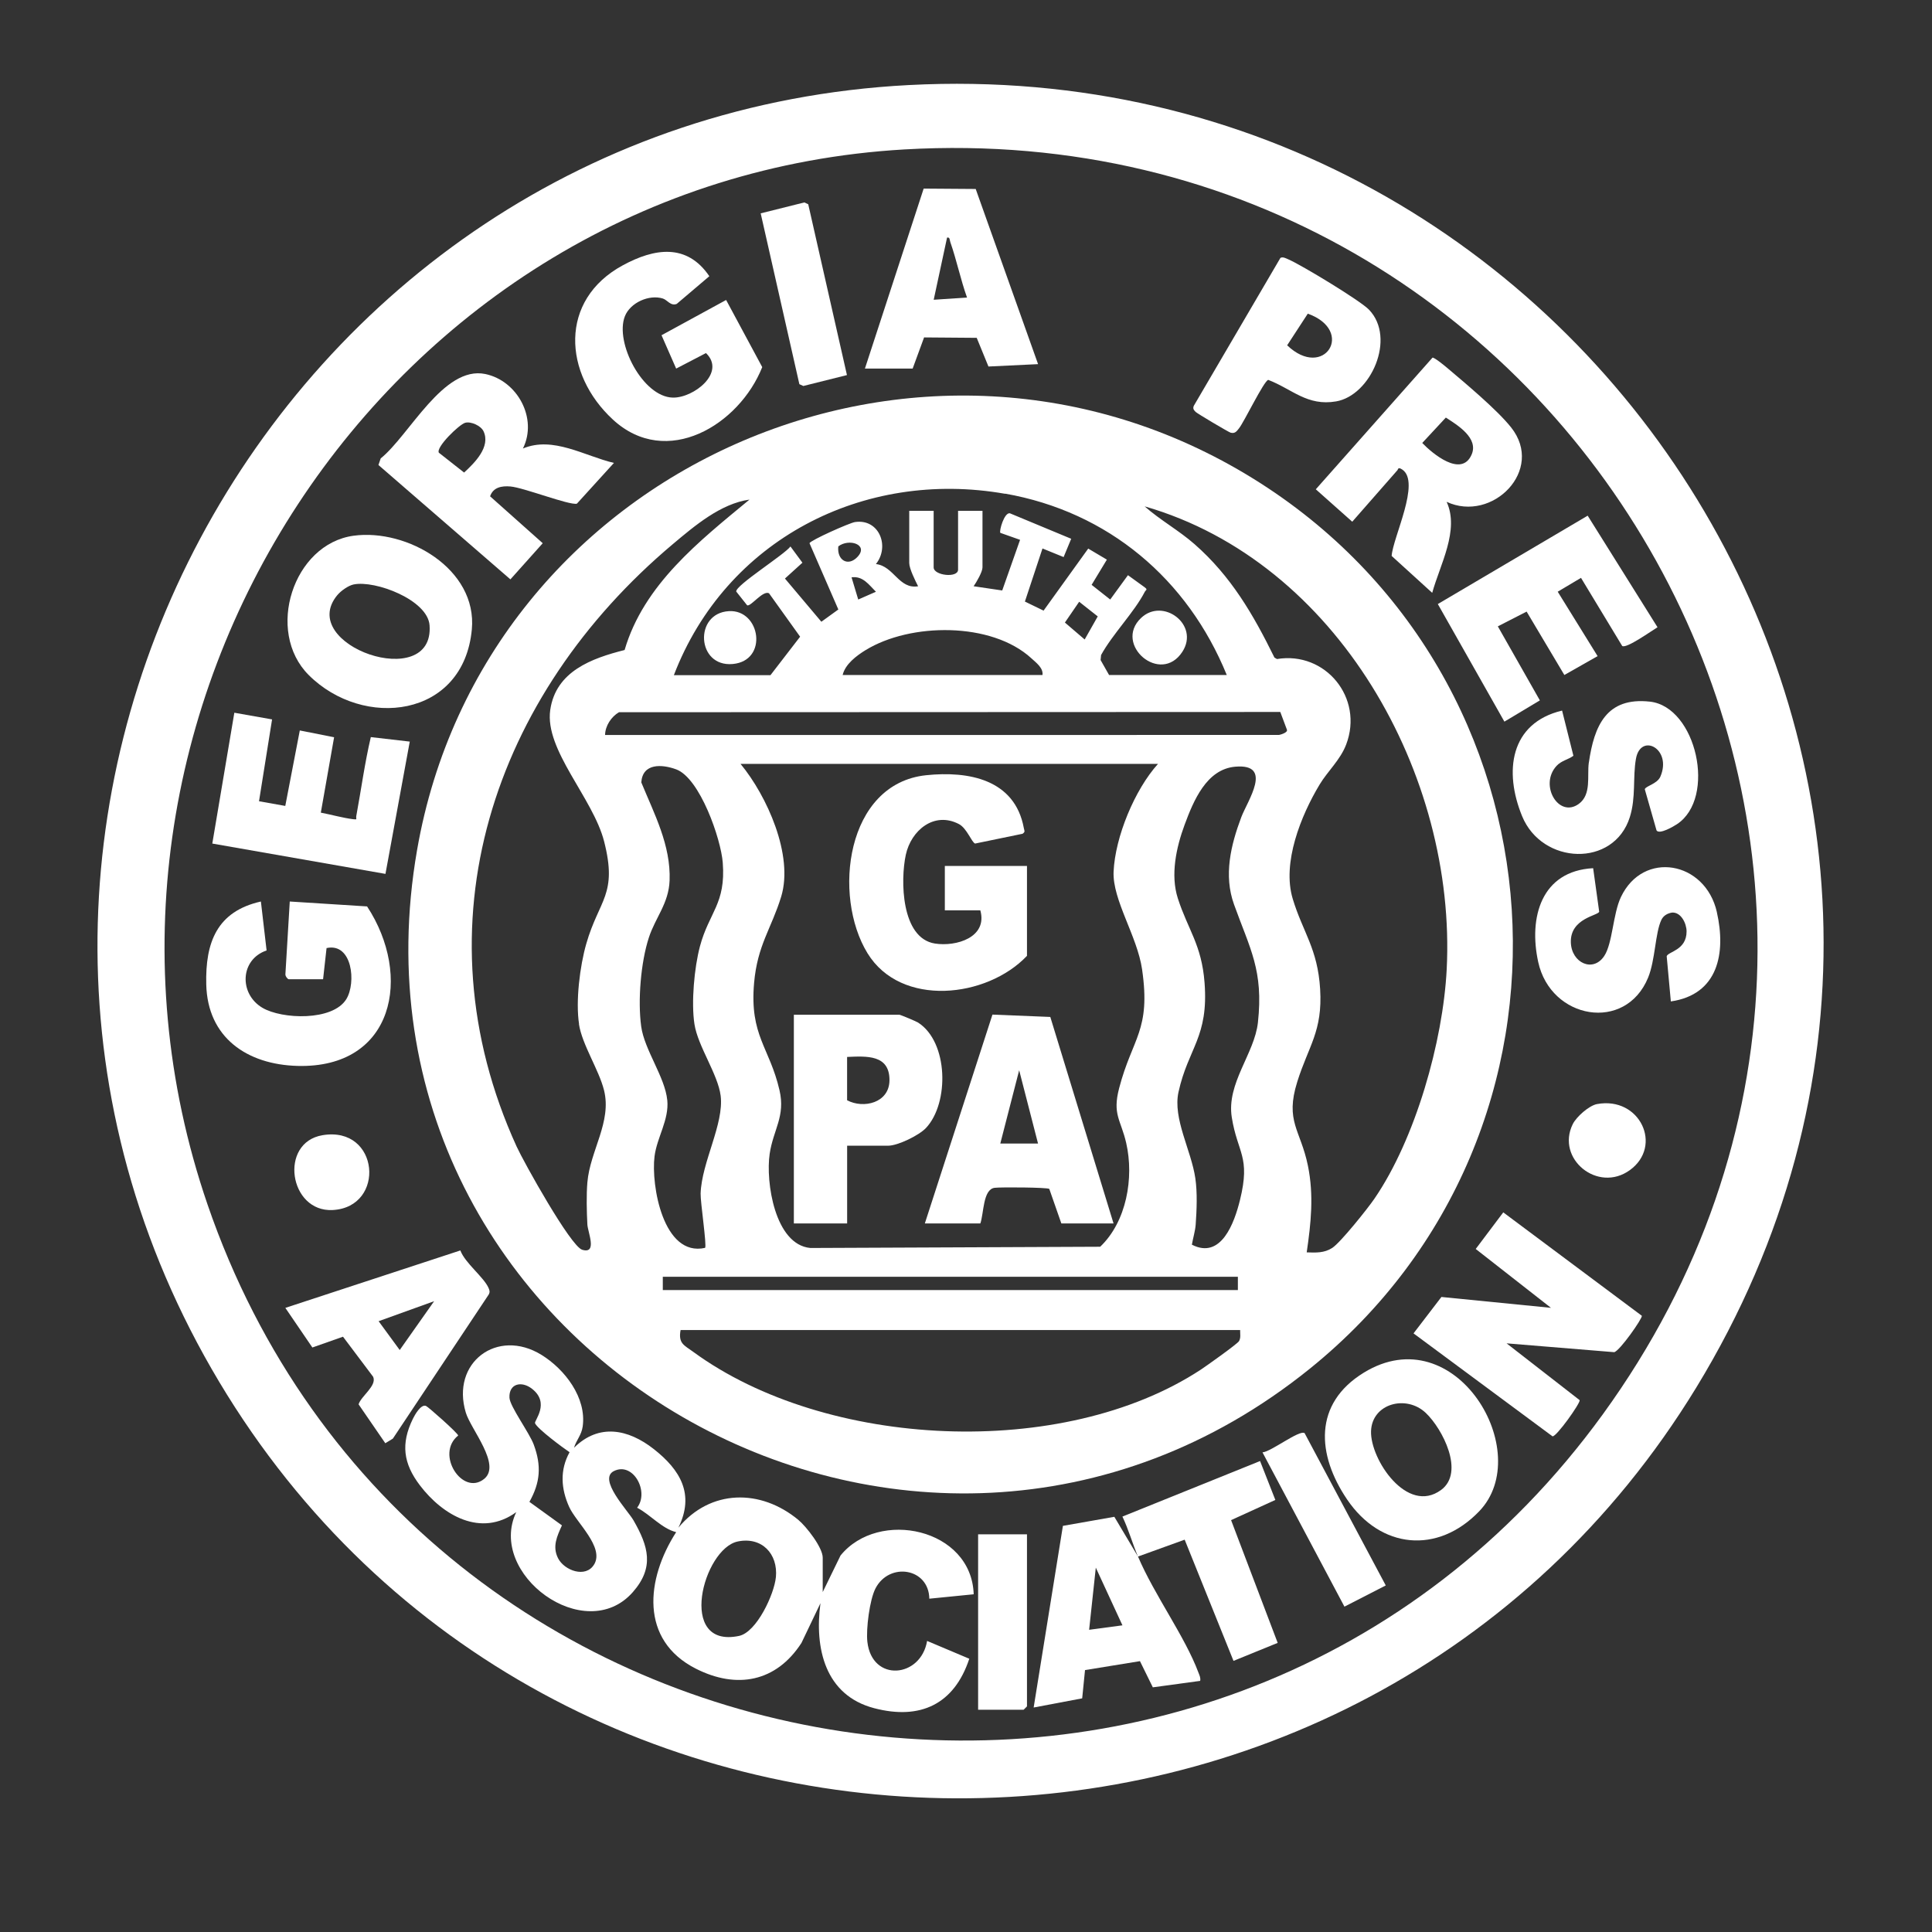 <?xml version="1.0" encoding="UTF-8"?>
<svg id="Layer_1" xmlns="http://www.w3.org/2000/svg" version="1.1" viewBox="0 0 512 512">
  <rect x="0" y="0" width="512" height="512" fill="#333333" stroke="none"/>
  <!-- Generator: Adobe Illustrator 30.0.0, SVG Export Plug-In . SVG Version: 2.1.1 Build 123)  -->
  <defs>
    <style>
      .st0 {
        fill: #fff;
      }
    </style>
  </defs>
  <path class="st0" d="M240.85,22.54C71.42,31.39-29.57,219.62,58.08,366.19c87.66,146.58,302.46,147.27,391.44,1.54C545.85,209.96,423.47,13,240.85,22.54ZM424.79,374.77c-99.92,137.77-314.7,104.89-369.78-55.53C10.35,189.17,101.99,47.56,239.67,39.6c178.74-10.33,290.85,189.39,185.12,335.17h0Z"/>
  <path class="st0" d="M332.13,126.85h0c-87.78-54.36-203.98-3.01-221.6,98.41-23.08,132.79,131.78,222.04,236.6,137.45,77.84-62.81,69.81-183.33-15-235.86ZM266.37,130.86v-.04c27.3,4.81,48.35,22.59,58.74,48.07h-31.19l-2.25-3.97.13-1.33c3.05-5.57,8.75-11.28,11.58-16.75.28-.53.86-.53-.01-1.19l-4.45-3.22-4.7,6.45-4.93-3.89,4.04-6.68-4.94-2.93-11.83,16.44-4.95-2.4,4.66-14.07,5.6,2.28,2.01-4.85-16.26-6.76c-1.51-.22-2.87,4.7-2.52,5.19l5.23,1.85-4.73,13.42-7.58-1.12c.76-1.08,2.35-3.82,2.35-4.99v-15h-6.47v15.59c0,2.3-6.47,1.57-6.47-.59v-15h-6.47v13.83c0,1.5,1.61,4.7,2.35,6.17-5.11.84-6.41-5.34-11.18-5.89,3.76-4.72.83-12.08-5.55-11.13-1.43.21-11.88,4.87-12.05,5.61l7.64,17.56-4.5,3.25-9.65-11.45,4.63-4.2-3.17-4.3c-1.58,2.16-14.65,10.35-14.37,11.95l2.89,3.64c.95.44,4.21-4.09,5.81-3.17l8.23,11.49-7.86,10.2h-25.6c13.73-35.81,50.16-54.69,87.79-48.07ZM290.92,163.36h-.01s-3.46,6.11-3.46,6.11l-5.24-4.49,3.78-5.51,4.93,3.89ZM227.27,147.55c-2.51,2.72-5.52.91-5.11-2.75,2.81-2.19,8.12-.5,5.11,2.75ZM232.13,156.82l-4.69,2.06-1.77-5.88c3.02-.42,4.59,1.97,6.46,3.82ZM229.37,172.3h.01c11.85-7.31,33.41-7.54,43.96,2.17,1.27,1.17,3.18,2.55,2.93,4.42h-52.96c.69-2.9,3.66-5.1,6.06-6.59ZM153.46,271.41h-.03c.84,5.44,5.28,12.07,6.64,17.5,2.11,8.42-3.7,16.04-4.41,24.44-.28,3.27-.18,7.84,0,11.16.11,2.02,2.72,7.92-1.37,6.69-3.08-.93-15.52-23.28-17.38-27.36-26.85-58.84-6.18-119.63,41.42-159.66,5.77-4.85,12.67-10.72,20.29-11.78-13.32,11.01-28.01,22.52-33.09,39.86-8.72,2.2-18.23,5.64-19.71,15.89-1.53,10.61,11.33,23.31,14.28,34.84,3.61,14.13-1.34,15.35-4.72,27.09-1.71,5.93-2.86,15.28-1.92,21.33ZM176.84,291.56h-.01c-.58-6.1-6.06-13.32-6.91-19.56-.93-6.82-.11-16.99,2.04-23.55,1.74-5.32,5.26-9.02,5.49-15.11.35-9.36-4.08-17.68-7.5-26,.35-5.14,5.46-4.84,9.25-3.45,6.28,2.32,11.86,18.42,12.34,24.73.84,10.9-3.62,13.11-6.05,22.18-1.5,5.62-2.34,14.93-1.45,20.63.91,5.85,6.22,13.26,6.94,18.95.94,7.46-5.04,17.61-5.31,25.92-.07,2.25,1.69,13.89,1.18,14.4-11.1,2.48-14.36-16.66-13.39-24.27.65-5.06,3.88-9.65,3.38-14.87ZM175.65,338.35h152.4v3.53h-152.4v-3.53ZM302.67,256.94h0c2.34,16.18-2.58,18.04-6.08,31.41-1.85,7.05.46,8.4,1.87,14.58,2.1,9.21.09,20.82-6.9,27.47l-76.8.33c-9.44-.87-11.89-17.57-10.79-24.96.95-6.42,4.22-9.91,2.6-16.87-2.64-11.39-7.95-14.43-6.73-28.4.87-10.04,4.61-14.46,7.18-22.88,3.34-10.96-3.77-26.71-10.77-35.18h110.63c-6.17,6.82-11.35,19.33-11.77,28.55-.33,7.51,6.28,17.08,7.56,25.95ZM328.35,355.42h0c-.45.75-8.68,6.6-10.11,7.54-36.58,24.01-99.35,21.04-134.53-4.71-2.42-1.77-4-2.2-3.35-5.77h148.29c-.03.96.23,2.05-.3,2.94ZM333.36,270.99h0c-.91,8.27-8.38,16.11-6.92,25.15,1.53,9.52,5.02,10.31,2.17,21.87-1.49,6.06-4.99,15.84-12.75,11.84.29-1.7.89-3.64,1.01-5.33.28-3.88.46-8.47-.09-12.25-1.08-7.45-6.02-15.82-4.46-22.89,2.59-11.72,8.01-14.5,6.9-28.97-.77-10.06-4.4-14.01-7.08-22.34-2-6.2-.43-13.47,1.78-19.46,2.38-6.43,5.82-14.77,13.43-15.43,10.22-.89,3.21,9.1,1.6,13.39-2.79,7.42-4.7,15.38-1.93,23.09,4.25,11.84,7.86,17.47,6.34,31.33ZM338.94,194.77h0s-178.59.01-178.59.01c.05-2.43,1.62-4.81,3.68-6.03l175.26-.07,1.74,4.65c.41.85-1.96,1.44-2.09,1.44ZM383.39,256.9v-.02c-.98,19.15-8.29,44.96-19.19,60.84-1.75,2.56-8.93,11.55-11.14,12.99-2.12,1.38-4.34,1.26-6.77,1.18,1.14-7.81,1.92-15.13.32-22.97-1.94-9.51-6.11-11.72-2.83-22.21,3-9.59,6.75-13.37,6.07-24.58-.65-10.75-4.58-15.06-7.26-23.92-2.89-9.54,2.18-22.1,7.12-30.3,2.15-3.57,5.48-6.51,7.04-10.61,4.71-12.4-5.53-24.77-18.34-22.65l-.67-.39c-5.62-11.43-11.5-21.57-21.18-30.06-4.16-3.65-9.09-6.36-13.22-10.01,51.08,14.71,82.68,71.21,80.05,122.71Z"/>
  <path class="st0" d="M246.28,423.67h0l11.76-1.17c-.56-17.5-25.19-22.71-35.29-10.28l-4.72,9.69v-9.12c0-2.67-4.33-8.24-6.47-10.01-9.98-8.28-23.3-8.17-31.78,2.07,4.37-8.85.52-15.31-6.53-20.84-6.77-5.31-14.55-6.86-21.13-.34.62-2.06,1.97-3.31,2.3-5.64,1.06-7.63-4.74-15.16-10.93-18.98-11.7-7.21-24.06,2.04-20.04,15.33,1.34,4.43,9.45,13.81,4.86,17.54-5.74,4.66-13.04-6.59-6.89-11.49,0-.58-7.97-7.64-8.54-7.85-1.34-.5-2.93,2.33-3.46,3.41-3.25,6.63-2.54,11.86,1.85,17.63,6.09,8,16.2,13.89,25.54,7.11-7.79,16.39,18.25,35.58,30.9,21.19,5.78-6.58,4.11-12.15.17-19.02-1.49-2.6-9.52-10.91-5.18-13.06,5.09-2.52,9.43,5.45,6.14,9.72,3.56,1.85,6.52,5.52,10.35,6.47-7.98,12.38-9.75,28.63,5.27,36.21,10.79,5.44,21.22,3.52,27.93-6.84l5.04-10.54c-1.61,11.91,1.19,24.42,14.25,27.83,12.22,3.19,21.2-1.04,25.19-13.11l-11.18-4.72c-1.65,9.83-14.61,11.03-15.83.23-.38-3.37.6-11.18,2.17-14.18,3.67-7.01,14.12-5.4,14.25,2.76ZM157.46,414.59h-.01c-2.2,3.71-7.93,1.63-9.58-1.68-1.54-3.09-.25-5.79,1.05-8.67l-8.62-6.23c2.9-5.17,3.22-9.58,1.15-15.17-1.18-3.19-6.34-10.12-6.44-12.45-.16-3.74,3.21-4.5,5.96-2.36,4.92,3.82.52,8.49.82,9.15.69,1.53,7.41,6.51,9.15,7.67-2.61,4.74-2.28,9.67-.1,14.51,1.87,4.13,9.35,10.62,6.62,15.23ZM205.61,418.01h0c-.42,4.39-5.05,14.55-9.78,15.53-16.5,3.43-9.49-23.12-.32-25.03,6.34-1.32,10.71,3.24,10.11,9.5Z"/>
  <path class="st0" d="M391.08,330.99h0s19.94,15.6,19.94,15.6l-29.03-2.88-7.39,9.65,36.83,27.28c1.04.16,7.4-8.79,7.2-9.58l-19.37-15.06,28.53,2.34c1.5-.37,7.49-8.95,7.32-9.64l-36.73-27.41-7.3,9.7Z"/>
  <polygon class="st0" points="143.83 143.96 143.83 143.96 143.83 143.96 143.83 143.96"/>
  <path class="st0" d="M143.83,143.96l-13.95-12.43c.8-2.39,3.06-2.81,5.39-2.61,3.57.31,15.6,5.04,17.61,4.56l9.82-10.8c-7.76-1.82-16.14-7.18-24.12-3.82,3.97-7.98-1.46-17.97-9.97-19.74-11.09-2.31-20.16,16.3-27.72,22.36l-.6,1.75,34.97,30.31,8.57-9.58ZM122.99,125.23l-6.69-5.26c-.83-1.45,5.39-7.49,6.97-7.93,1.54-.42,4.18.78,4.87,2.25,1.93,4.12-2.32,8.34-5.15,10.94Z"/>
  <path class="st0" d="M358.36,138.26l12.03-13.72c.16-.76.78-.39,1.23-.1,4.94,3.31-2.48,17.93-2.82,22.89l10.75,9.78c2.06-7.47,7.28-16.59,3.82-24.12,12.09,5.62,26.09-8.42,17.08-19.73-3.77-4.74-12.22-11.77-17.07-15.88-.63-.53-3.25-2.68-3.75-2.6l-30.93,34.89,9.66,8.59ZM383.16,110.66h0c3.12,2.01,8.74,5.43,6.83,9.82-2.69,6.17-10.39-.27-13.08-3.09l6.25-6.73Z"/>
  <path class="st0" d="M97.28,240.21h-.01l-20.48-1.3-1.15,19.19c-.09.51.48,1.3.86,1.41h9.12l.92-8.26c6.84-1.49,7.9,9.2,5.24,13.53-3.6,5.86-17.05,5.37-22.25,2.29-6.24-3.7-5.93-12.79,1.12-15.19l-1.51-12.97c-11.64,2.62-14.75,10.81-14.48,21.97.33,14.1,10.82,21.24,24.17,21.6,25.67.69,30.51-23.91,18.45-42.27Z"/>
  <path class="st0" d="M125.04,166.82c1.5-16.05-17.17-26.77-31.32-24.85-16.04,2.17-23.47,25.35-11.92,36.91,14.43,14.44,41.03,11.46,43.24-12.06ZM89.42,157.68h.01c.92-1.11,2.87-2.49,4.27-2.79,5.72-1.19,19.65,4.08,20.14,10.82,1.32,17.97-35.53,5.31-24.42-8.03Z"/>
  <path class="st0" d="M162.43,111.2c14.24,13.12,33.48,1.4,39.57-13.91l-9.57-17.79-17.12,9.34,3.88,8.84,7.9-4.11c5.39,5.18-3.28,11.93-8.8,11.8-7.95-.18-15.42-14.6-12.69-21.56,1.42-3.6,6.42-5.85,10.08-4.69,1.16.37,2.06,2.06,3.66,1.42l8.64-7.34c-5.98-8.82-14.62-7.4-22.93-2.89-16.99,9.21-15.78,28.77-2.62,40.89Z"/>
  <path class="st0" d="M361.42,363.77h0c-13.4,8.22-12.47,21.73-4.42,33.61,8.87,13.09,23.95,14.6,34.99,3.14,15.03-15.6-6.24-51.68-30.57-36.75ZM381.91,394.85h-.01c-8.98,6.64-18.81-8.12-18.56-15.58.24-7.31,9.33-9.77,14.53-4.81,4.41,4.2,10.37,15.71,4.04,20.39Z"/>
  <path class="st0" d="M398.68,191.24l9.4-5.63-11.14-19.62,7.63-3.91,10,16.8,8.81-5-10.57-17.07,6.17-3.67,10.92,18.05c1.1.79,7.97-4.15,9.36-4.96l-18.51-29.57-39.71,23.42,17.64,31.16Z"/>
  <path class="st0" d="M108.59,196.53h-.02s-10.3-1.19-10.3-1.19c-1.62,6.9-2.56,13.94-3.85,20.91-.15.8.45,1.01-.82.85-2.82-.35-5.78-1.21-8.58-1.74l3.52-19.98-9.09-1.8-3.85,20-6.96-1.24,3.46-21.69-10-1.77-5.84,34.67,45.89,8.04,6.44-35.06Z"/>
  <path class="st0" d="M454.99,241.72h0c-3.07-13.56-19.54-16.43-25.43-3.99-2.12,4.47-2.2,12.24-4.41,15.6-2.97,4.5-8.67,1.87-8.86-3.55-.22-6.47,7.31-7.13,7.51-8.18l-1.6-11.52c-13.75.74-17.14,13.04-14.56,24.86,3.32,15.22,23.14,18.74,29.13,4.13,1.91-4.66,1.86-11.86,3.52-15.31.55-1.14,1.63-1.73,2.85-1.92,2.36-.12,3.82,2.88,3.82,5.01,0,4.97-4.84,5.32-5.27,6.55l1.1,11.99c12.55-1.81,14.66-12.79,12.19-23.67Z"/>
  <path class="st0" d="M421.05,202.13h0c-.49,3.47.76,8.4-2.64,10.9-5.33,3.9-10.58-4.95-5.93-10.04,1.31-1.43,3.05-1.65,4.49-2.7l-3-11.98c-13.86,3.32-15.43,16.19-10.6,27.97,5.3,12.95,24.33,13.68,28.55.27,1.66-5.26.75-10.56,1.62-15.45,1.24-7.02,9.65-2.7,6.48,4.71-.84,1.96-4.01,2.53-4.13,3.36l3.11,10.9c.76,1.15,4.49-1.04,5.41-1.65,10.55-6.96,5.17-31.11-7.17-32.48-11.51-1.27-14.78,6.38-16.18,16.19Z"/>
  <path class="st0" d="M244.89,89.42l13.95.11,3.11,7.6,13.15-.63-16.53-46.42-13.79-.1-15.57,47.7h12.65l3.03-8.26ZM250.98,62.97c.79-.17.66.61.86,1.18,1.68,4.8,2.72,9.9,4.43,14.7l-8.83.59,3.54-16.47Z"/>
  <path class="st0" d="M129.47,341.32h0c-1.27-2.89-6.23-6.59-7.47-9.94l-46.38,15.22,7.16,10.5,8.12-2.86,7.98,10.61c1.09,2.37-3.22,5.14-3.85,7.32l7.08,10.3,2-1.22,25.41-38.19c.36-.66.23-1.1-.05-1.74ZM105.93,357.77l-5.59-7.64,14.71-5.3-9.12,12.94Z"/>
  <path class="st0" d="M337.97,397.5h.01l-4.05-10.31-36.48,14.72c1.62,3.38,2.66,7.14,4.11,10.56l-6.25-10.5-13.63,2.4-7.75,48.14,12.86-2.43.75-7.49,14.56-2.37,3.41,6.94,12.55-1.71c.15-.84-.18-1.45-.46-2.19-3.57-9.57-11.7-20.59-16.02-30.76h0s12.37-4.47,12.37-4.47l12.94,32.12,11.71-4.77-12.35-32.53,11.73-5.35ZM288.64,431.91h-.01l1.77-16.47,7.06,15.29-8.82,1.18Z"/>
  <path class="st0" d="M326.14,114.67h0c1.15.28,1.56-.34,2.19-1.13,1.42-1.78,6.56-12.51,7.76-12.87,6.35,2.43,10.32,7.03,18.01,5.7,9.15-1.58,15.97-16.74,8.7-24.3-2.35-2.44-17.93-11.86-21.38-13.34-.63-.27-1.46-.75-2.1-.38l-22.95,39.19c-.31.78-.02,1.09.5,1.63.37.39,8.74,5.37,9.27,5.5ZM346.58,83.12c12.67,4.56,4.29,17.72-5.47,8.39l5.47-8.39Z"/>
  <polygon class="st0" points="212.89 102.29 224.45 99.4 214.19 54.13 213.15 53.65 201.59 56.54 211.84 101.81 212.89 102.29"/>
  <polygon class="st0" points="259.21 453.1 271.27 453.1 272.16 452.21 272.16 406.61 259.21 406.61 259.21 453.1"/>
  <path class="st0" d="M334.58,384.89h-.01l21.72,40.89,10.95-5.62-21.51-40.37c-1.41-.92-8.91,4.95-11.15,5.1Z"/>
  <path class="st0" d="M85.47,300.84c-11.62,1.95-8.88,20.46,2.72,19.83,14.14-.78,12.4-22.37-2.72-19.83Z"/>
  <path class="st0" d="M423.24,292.59h-.01c-2.12.39-5.5,3.4-6.44,5.33-4.51,9.18,6.66,18.31,15.13,12.18,8.85-6.4,2.68-19.6-8.68-17.51Z"/>
  <path class="st0" d="M272.15,253.32h.01v-23.83h-21.77v11.77h9.41c1.98,7.17-6.41,9.67-12.03,8.79-8.98-1.41-9.18-16.8-7.72-23.53,1.4-6.46,7.51-11.57,14.08-8.13,2.12,1.11,3.38,4.88,4.29,5.16l12.56-2.59c.8-.54.48-.79.35-1.49-2.37-12.94-14.64-15.2-25.88-14.03-21.27,2.22-24.88,31.97-15.55,47.18,8.86,14.45,31.66,11.87,42.25.7Z"/>
  <path class="st0" d="M263.01,268.88h0l-17.92,55.35h14.71c.95-2.71.67-9.05,3.79-9.45,1.59-.2,13.89-.13,14.48.29l3.2,9.16h13.83l-16.76-54.73-15.33-.62ZM265.09,303.05l5-19.42,5,19.42h-10Z"/>
  <path class="st0" d="M243.3,270.99h0c-.56-.35-4.7-2.08-4.97-2.08h-27.95v55.31h14.12v-20.6h10.89c2.54,0,8.16-2.73,10.01-4.7,6.21-6.61,5.94-22.8-2.1-27.93ZM224.49,291.58h0v-11.48c5.15-.22,11.28-.66,11.23,6.19-.04,6.01-6.89,7.6-11.23,5.29Z"/>
  <path class="st0" d="M313.35,172.71c4.61-7.14-5.16-14.49-10.98-8.92-7.36,7.03,5.21,17.86,10.98,8.92Z"/>
  <path class="st0" d="M193.16,161.96c-9.31.54-8.56,14.88,1.02,14.01,9.5-.86,7.36-14.5-1.02-14.01Z"/>
</svg>